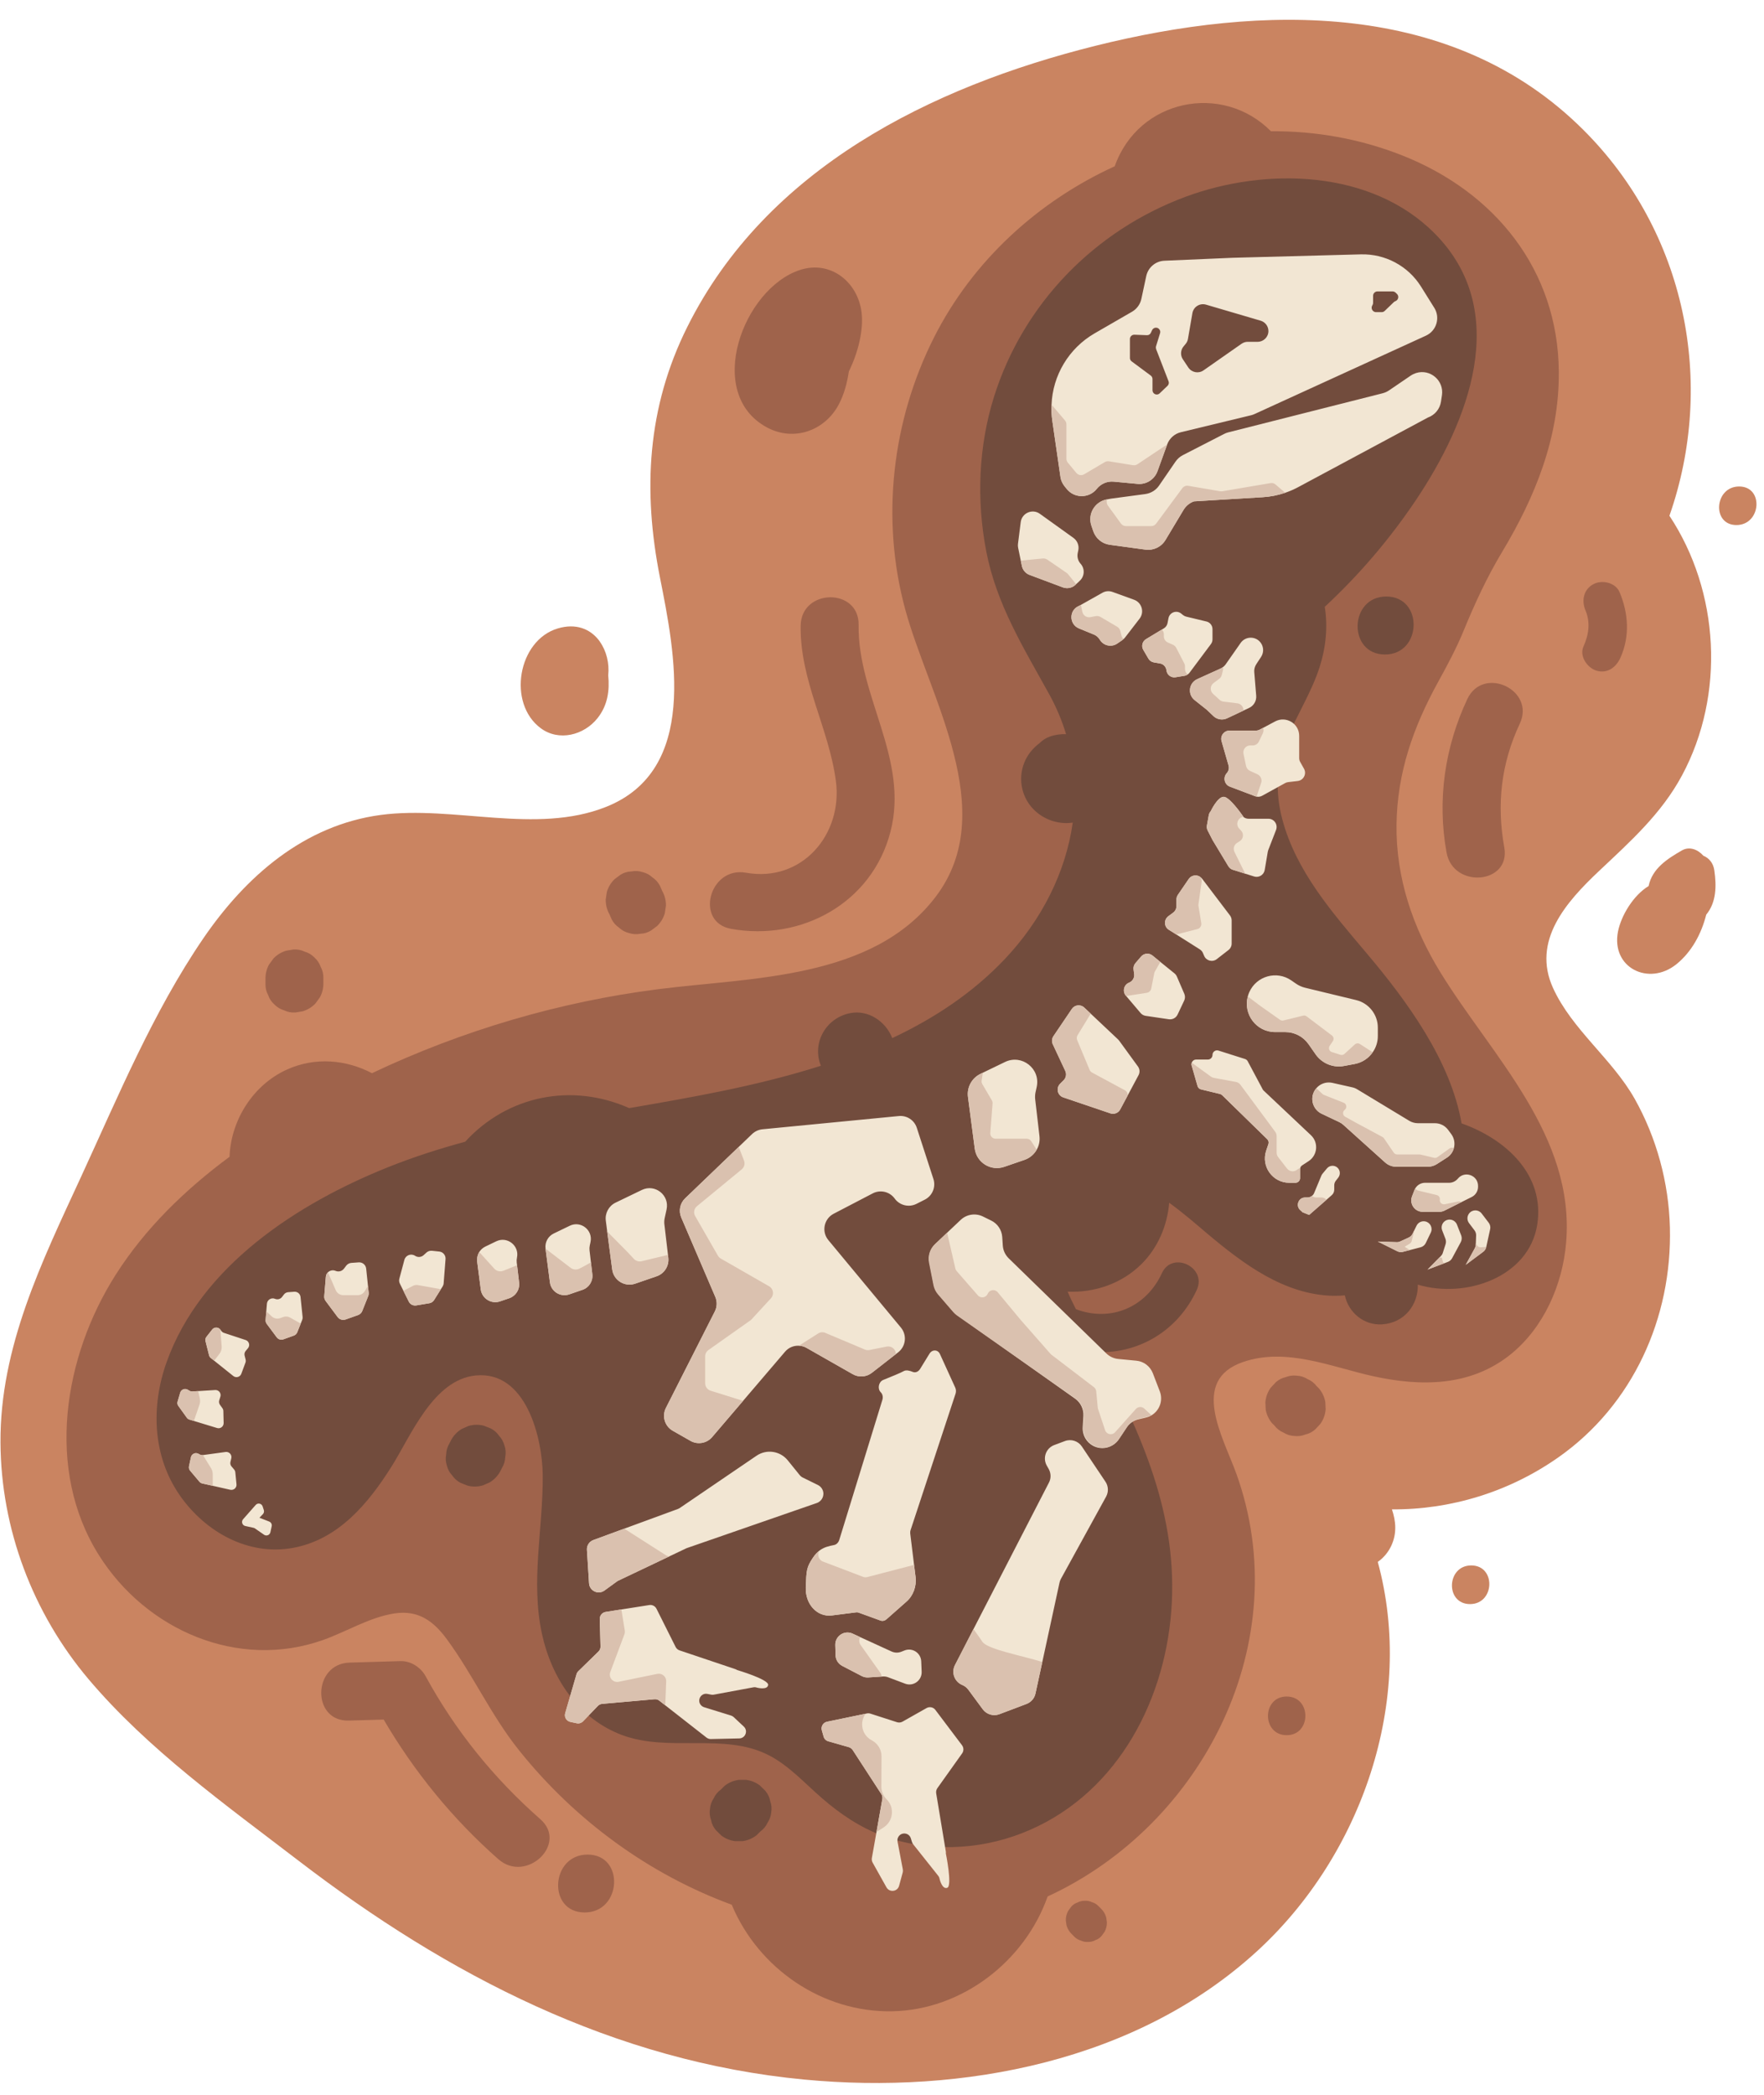 <?xml version="1.0" encoding="UTF-8"?><svg xmlns="http://www.w3.org/2000/svg" xmlns:xlink="http://www.w3.org/1999/xlink" height="433.5" preserveAspectRatio="xMidYMid meet" version="1.0" viewBox="-0.1 -4.1 365.2 433.5" width="365.2" zoomAndPan="magnify"><g id="change1_1"><path d="M338.32,223.29c4.55,8.09,7.06,17.35,7.3,26.63c0.48,18.68-7.65,36.74-23.09,47.58 c-10.19,7.16-22.28,10.85-34.46,10.77c0.83,2.43,1.05,4.98-0.13,7.52c-0.63,1.35-1.61,2.52-2.8,3.35 c7.82,28.67-3.35,60.73-24.96,80.53c-24.94,22.87-60.97,29.72-93.78,26.6c-39.3-3.73-73.78-21.59-104.69-45.29 c-15.03-11.52-31.25-23.08-43.54-37.64C6.68,329.7,0.1,312.33,0,294.46c-0.12-19.81,8.58-37.45,16.69-55.04 c7.67-16.63,14.88-34.04,25.24-49.23c8.78-12.87,20.9-23.52,36.82-25.64c15.12-2,32.09,4.1,46.59-1.65 c19.23-7.62,14.29-31.84,11.19-47.49c-3.58-18.03-2.65-35.2,5.66-51.85c16.35-32.77,50.38-49.66,84.45-58.17 c34.58-8.63,74-9.53,101,17.33c21.35,21.22,27.5,52.45,17.88,79.92c10.39,15.68,11.57,37.01,2.63,53.69 c-4.28,7.99-10.75,13.74-17.26,19.88c-6.71,6.34-13.91,14.39-9.47,24.15C325.35,208.99,333.65,215.02,338.32,223.29z M111.84,146.6 c3.78,2.81,8.98,1.44,11.77-2.08c2.11-2.66,2.52-5.74,2.21-8.85c0.26-2.48-0.36-5.04-1.73-6.97c-0.09-0.13-0.17-0.27-0.27-0.38 c-1.79-2.25-4.68-3.48-8.42-2.37C107.1,128.4,104.9,141.45,111.84,146.6z M352.54,172.99c-1.1-1.26-2.85-2-4.44-1.09 c-2.99,1.72-6.14,3.72-6.89,7.37l0,0c-3.18,1.93-5.67,6.11-6.33,9.37c-1.51,7.56,6.39,11.42,12.11,6.79 c3.13-2.54,5.14-6.25,6.15-10.24c2.11-2.56,2.14-5.93,1.68-9.14C354.6,174.46,353.68,173.46,352.54,172.99z M359.95,96.58 c-5.12,0-5.72,7.98-0.56,7.98C364.51,104.56,365.12,96.58,359.95,96.58z M304.49,319.87c-5.14,0-5.42,8-0.25,8 C309.38,327.87,309.66,319.87,304.49,319.87z" fill="#CA8461"/></g><g id="change2_1"><path d="M274.28,286.04c0.02,0.52,0.05,1.04,0.07,1.55c-0.1,1.1-0.46,2.1-1.1,2.99c-0.35,0.38-0.71,0.76-1.06,1.14 c-0.59,0.53-1.27,0.88-2.03,1.05c-0.73,0.3-1.49,0.4-2.29,0.31c-0.83-0.04-1.6-0.28-2.28-0.72c-0.74-0.31-1.35-0.79-1.85-1.44 l-0.52-0.52c-0.66-0.81-1.09-1.73-1.28-2.76c-0.02-0.52-0.05-1.04-0.07-1.55c0.1-1.1,0.46-2.1,1.1-2.99 c0.35-0.38,0.71-0.76,1.06-1.14c0.59-0.53,1.27-0.88,2.03-1.05c0.73-0.3,1.49-0.4,2.29-0.31c0.83,0.04,1.6,0.28,2.28,0.72 c0.74,0.31,1.35,0.79,1.85,1.44l0.52,0.52C273.66,284.09,274.09,285.01,274.28,286.04z M289.02,166.58 c0.13-10.79,3.48-20.22,8.63-29.58c1.93-3.5,3.79-6.98,5.25-10.54c2.3-5.59,4.83-11.1,7.95-16.28c6.87-11.42,11.9-23.76,11.77-37.41 c-0.19-21.03-13.24-37.13-32.43-44.71c-8.81-3.48-18.02-5.06-27.17-5c-10-10.1-27.39-6.72-32.34,7.25 c-15.82,7.22-29.36,19.51-37.39,35.38c-8.75,17.29-11.08,37.64-5.97,56.37c4.94,18.1,19.72,41.7,6.33,59.38 c-13.05,17.23-38.22,16.71-57.51,19.18c-20.46,2.61-40.58,8.54-59.23,17.38c-5.37-2.81-11.77-3.4-17.63-0.74 c-7.01,3.18-11.58,10.48-11.86,18.04c-9.2,6.81-17.45,14.8-23.56,24.4c-10.78,16.92-14.65,40.34-3.47,58.07 c9.77,15.51,28.81,23.79,46.43,17.52c4.85-1.73,9.63-4.71,14.77-5.49c4.92-0.73,8.05,1.57,10.85,5.38 c5.4,7.36,9.14,15.73,14.89,22.92c11.69,14.62,27.07,25.75,44.06,31.99c5.52,13.22,18.82,22.34,33.25,22.05 c14.4-0.28,27.41-10.32,32.15-23.76c32.27-14.87,51.54-52.88,39.07-87.49c-2.7-7.51-9.74-19.31,1.4-23.12 c8.92-3.06,18.17,0.99,26.83,2.92c9.97,2.21,20.3,2.18,28.59-4.53c6.84-5.53,10.72-14.42,11.45-23.05 c1.88-22.19-15.31-38.56-26-55.93C292.4,187.88,288.89,177.59,289.02,166.58z M303.68,140.57c-4.68,9.96-6.27,20.93-4.3,31.77 c1.37,7.54,13.33,6.54,11.95-1.08c-1.61-8.91-0.65-17.38,3.21-25.59C317.83,138.68,306.98,133.58,303.68,140.57z M121.55,379.71 c-7.69,0-8.36,11.98-0.61,11.98C128.63,391.7,129.29,379.71,121.55,379.71z M56.7,203.77c0.58,0.6,1.27,1.01,2.05,1.23 c0.72,0.35,1.49,0.49,2.3,0.44c0.5-0.08,1.01-0.16,1.51-0.25c1.01-0.3,1.88-0.83,2.62-1.59c0.32-0.43,0.63-0.87,0.95-1.3 c0.51-0.95,0.75-1.97,0.72-3.05v-1.04c0-0.79-0.18-1.53-0.56-2.22c-0.26-0.74-0.68-1.38-1.28-1.92c-0.58-0.6-1.27-1.01-2.05-1.23 c-0.72-0.35-1.49-0.49-2.3-0.44c-0.5,0.08-1.01,0.16-1.51,0.25c-1.01,0.3-1.88,0.83-2.62,1.59c-0.32,0.43-0.63,0.87-0.95,1.3 c-0.51,0.95-0.75,1.97-0.72,3.05v1.04c0,0.79,0.18,1.53,0.56,2.22C55.67,202.6,56.1,203.23,56.7,203.77z M126.54,186.17 c0.37,0.71,0.87,1.27,1.52,1.71c0.57,0.54,1.24,0.91,2.02,1.11c0.79,0.26,1.59,0.31,2.39,0.15c0.8-0.02,1.55-0.25,2.24-0.68 c0.41-0.31,0.82-0.61,1.23-0.92c0.76-0.74,1.28-1.61,1.59-2.62c0.08-0.53,0.16-1.06,0.24-1.59c0.01-1.08-0.24-2.1-0.77-3.04 l-0.47-1.07c-0.37-0.71-0.87-1.27-1.52-1.71c-0.57-0.54-1.24-0.91-2.02-1.11c-0.79-0.26-1.59-0.31-2.39-0.15 c-0.8,0.02-1.55,0.25-2.24,0.68c-0.41,0.31-0.82,0.61-1.23,0.92c-0.76,0.74-1.28,1.61-1.59,2.62c-0.08,0.53-0.16,1.06-0.24,1.59 c-0.01,1.08,0.24,2.1,0.77,3.04L126.54,186.17z M151.27,188.13c14.53,2.61,29.16-5.34,32.98-20.09c3.91-15.09-6.81-28.08-6.59-42.81 c0.12-7.73-11.88-7.57-12,0.15c-0.17,11.39,5.82,21.11,7.29,32.13c1.48,11.09-7.05,21.08-18.63,19 C146.75,175.16,143.66,186.76,151.27,188.13z M111.77,372.39c-9.65-8.48-17.61-18.32-23.76-29.6c-0.99-1.82-3.07-3.18-5.19-3.12 c-3.52,0.1-7.03,0.21-10.55,0.31c-7.69,0.23-7.9,12.23-0.15,12c2.4-0.07,4.8-0.14,7.21-0.21c6.35,10.83,14.31,20.6,23.75,28.9 C108.84,385.73,117.57,377.49,111.77,372.39z M158.71,84.37c5.59,2.99,12.03,0.65,14.89-4.86c1.06-2.05,1.68-4.34,2.04-6.75 c1.99-4.02,3.06-8.7,2.63-12.21c-0.78-6.3-6.41-10.83-12.72-8.79C153.75,55.56,145.62,77.37,158.71,84.37z M335.19,118.43 c-0.85-1.99-3.64-2.59-5.42-1.63c-2.05,1.1-2.48,3.42-1.63,5.42c1.06,2.5,0.67,5.09-0.42,7.49c-0.89,1.97,0.8,4.42,2.68,4.98 c2.3,0.69,4.09-0.7,4.98-2.68C337.36,127.61,337.04,122.79,335.19,118.43z M266.28,347c-5.15,0-5.17,8,0,8 C271.43,355,271.45,347,266.28,347z M227.83,390.89c-0.17-0.17-0.35-0.35-0.52-0.52c-0.38-0.4-0.83-0.67-1.35-0.81 c-0.47-0.23-0.97-0.32-1.5-0.29c-0.53-0.01-1.03,0.11-1.49,0.36c-0.51,0.17-0.95,0.46-1.31,0.88c-0.21,0.29-0.42,0.58-0.63,0.87 c-0.33,0.62-0.49,1.28-0.47,1.99c0.05,0.34,0.1,0.67,0.15,1.01c0.2,0.69,0.56,1.29,1.08,1.79l0.52,0.52 c0.38,0.4,0.84,0.67,1.35,0.81c0.47,0.23,0.97,0.32,1.5,0.29c0.53,0.01,1.03-0.11,1.49-0.36c0.51-0.17,0.95-0.46,1.31-0.88 c0.21-0.29,0.42-0.58,0.63-0.87c0.33-0.62,0.49-1.28,0.47-1.99c-0.05-0.34-0.1-0.67-0.15-1.01 C228.71,391.99,228.35,391.39,227.83,390.89z" fill="#9F634B"/></g><g id="change3_1"><path d="M318.15,249.36c-1.72,10.85-14.81,15.37-24.72,12.4c0.1,4.13-2.74,7.93-7.41,8.22 c-3.84,0.23-6.96-2.53-7.7-6c-0.78,0.06-1.57,0.1-2.37,0.09c-10.2-0.21-18.7-6.64-26.17-12.92c-2.07-1.75-4.79-4.14-7.82-6.33 c-0.4,4.74-2.35,9.35-5.8,12.74c-4.1,4.03-9.69,5.89-15.23,5.65c0.56,1.31,1.15,2.53,1.72,3.63c7.23,2.73,14.55-0.4,17.8-7.46 c2.16-4.69,9.37-1.21,7.22,3.46c-3.88,8.43-11.84,13.08-20.33,12.9c8.78,16.83,16.58,33.7,15.05,53.58 c-1.51,19.61-12,38.64-30.98,45.99c-9.1,3.53-19.54,3.9-28.73,0.52c-4.71-1.73-8.78-4.48-12.56-7.75c-3.6-3.11-6.92-6.85-11.22-9.01 c-9.2-4.62-20.58-0.47-30.26-4.11c-9.01-3.4-14.55-11.76-16.54-20.93c-2.38-11.02,0.26-21.76,0.16-32.84 c-0.07-7.74-3.45-21.67-13.9-20.63c-8.71,0.87-13.32,12.32-17.31,18.7c-4.85,7.74-11.08,15.28-20.55,16.99 c-9.23,1.66-18.03-3.3-23.27-10.73c-5.76-8.16-6.12-18.52-2.84-27.71c7.11-19.95,27.15-32.88,45.93-40.39 c5.21-2.08,10.52-3.78,15.89-5.24c8.77-9.59,22.1-12.22,33.95-6.95c6.51-1.12,13.02-2.25,19.47-3.59 c6.71-1.39,13.54-3.05,20.22-5.18c-1.91-4.64,1-9.94,6.13-10.9c3.78-0.71,7.34,1.81,8.64,5.18c8.64-4.06,16.62-9.32,23.26-16.31 c7.62-8.03,12.66-17.95,14.11-28.29c-2.71,0.41-5.54-0.45-7.62-2.27c-2.89-2.53-3.83-6.6-2.41-10.15c0.62-1.56,1.75-2.98,3.14-4.01 c0.6-0.6,1.31-1.08,2.12-1.36c1.13-0.4,2.28-0.55,3.39-0.51c-0.85-2.8-2-5.56-3.49-8.26c-5.32-9.64-10.91-18.59-13.03-29.56 c-2.05-10.56-1.63-21.68,1.59-31.97c6.03-19.25,20.81-34.44,39.7-41.44c16.54-6.12,38.35-5.66,51.51,7.57 c16.1,16.18,7,39.06-3.91,55.3c-5.41,8.05-11.74,15.44-18.82,22.01c0.67,4.08,0.23,8.43-1.04,12.4c-1.69,5.3-4.74,9.96-6.83,15.08 c-2.19,5.37-2.4,10.92-0.91,16.51c2.86,10.76,10.42,19.37,17.44,27.68c8.35,9.88,17.41,22.23,19.67,35.23 C311.77,231.67,319.77,239.12,318.15,249.36z M103.24,293.06c-0.44-0.65-1.01-1.16-1.72-1.53c-0.5-0.2-1-0.39-1.5-0.59 c-1.05-0.26-2.1-0.23-3.14,0.07c-0.47,0.21-0.94,0.41-1.4,0.62c-0.9,0.55-1.61,1.28-2.13,2.2c-0.13,0.26-0.26,0.52-0.4,0.78 c-0.43,0.71-0.66,1.48-0.68,2.3c-0.16,0.78-0.1,1.56,0.16,2.34c0.2,0.77,0.56,1.44,1.1,2c0.44,0.65,1.01,1.16,1.72,1.53 c0.5,0.2,1,0.39,1.5,0.59c1.05,0.26,2.1,0.23,3.14-0.07c0.47-0.21,0.94-0.41,1.4-0.62c0.9-0.55,1.61-1.28,2.13-2.2 c0.13-0.26,0.26-0.52,0.4-0.78c0.43-0.71,0.66-1.48,0.68-2.3c0.16-0.78,0.1-1.56-0.16-2.34 C104.13,294.29,103.77,293.62,103.24,293.06z M158.35,366.52c-0.38-0.38-0.77-0.75-1.15-1.13c-0.85-0.63-1.8-1.01-2.84-1.14 c-0.51,0-1.02,0-1.53,0c-1.07,0.15-2.04,0.55-2.89,1.21c-0.26,0.26-0.52,0.52-0.78,0.78c-0.67,0.48-1.17,1.09-1.51,1.83 c-0.44,0.65-0.69,1.37-0.76,2.16c-0.13,0.79-0.06,1.55,0.21,2.29c0.14,0.8,0.48,1.51,1.01,2.14c0.38,0.38,0.77,0.75,1.15,1.13 c0.85,0.63,1.8,1.01,2.84,1.14c0.51,0,1.02,0,1.53,0c1.07-0.15,2.04-0.55,2.89-1.21c0.26-0.26,0.52-0.52,0.78-0.78 c0.67-0.48,1.17-1.09,1.51-1.83c0.44-0.65,0.69-1.37,0.76-2.16c0.13-0.79,0.06-1.55-0.21-2.29 C159.22,367.87,158.88,367.16,158.35,366.52z M286.63,131.35c7.71,0,8.01-12,0.27-12C279.18,119.35,278.89,131.35,286.63,131.35z" fill="#724C3D"/></g><g id="change4_1"><path d="M200.3,222.92c-0.26-1.99,0.79-3.91,2.59-4.78l0.49-0.24l4.59-2.22c3.48-1.68,7.38,1.38,6.56,5.16 l-0.24,1.09c-0.11,0.5-0.13,1.02-0.07,1.52l0.88,7.57c0.12,1.01-0.1,2-0.58,2.83c-0.54,0.95-1.42,1.71-2.52,2.09l-4.19,1.44 c-2.78,0.96-5.73-0.87-6.11-3.78L200.3,222.92z M48.38,300.03l-0.55-0.65c-0.22-0.26-0.3-0.6-0.22-0.93l0.18-0.76 c0.17-0.73-0.45-1.4-1.18-1.3l-4.69,0.64c-0.21,0.03-0.43-0.01-0.63-0.1l-0.33-0.18c-0.62-0.32-1.38,0.04-1.53,0.72l-0.4,1.87 c-0.07,0.32,0.01,0.66,0.22,0.91l1.93,2.29c0.15,0.18,0.35,0.3,0.58,0.36l2.18,0.49l3.63,0.82c0.71,0.16,1.37-0.42,1.29-1.14 l-0.24-2.46C48.6,300.39,48.51,300.19,48.38,300.03z M294.93,240.68c-0.85,0-1.63,0.46-2.04,1.18c-0.06,0.11-0.12,0.22-0.16,0.34 l-0.5,1.29c-0.59,1.54,0.55,3.2,2.21,3.2h3.46c0.36,0,0.73-0.09,1.05-0.25l3.51-1.76l2.13-1.06c0.8-0.4,1.31-1.22,1.31-2.11v-0.18 c0-2.21-2.77-3.21-4.18-1.51c-0.45,0.54-1.11,0.86-1.81,0.86H294.93z M217.76,82.98c-0.16-1.12-0.22-2.24-0.16-3.34 c0.24-6.05,3.56-11.66,8.93-14.76l7.74-4.47c0.98-0.57,1.68-1.53,1.92-2.63l1.02-4.76c0.39-1.78,1.93-3.08,3.74-3.16l14.12-0.61 l26.58-0.71c5.03-0.13,9.77,2.4,12.44,6.67l2.75,4.4c1.28,2.04,0.46,4.76-1.74,5.76l-35.48,16.22c-0.23,0.11-0.48,0.19-0.72,0.25 l-14.53,3.51c-1.3,0.31-2.37,1.27-2.83,2.52l-0.02,0.07l-1.99,5.48c-0.62,1.71-2.33,2.8-4.14,2.62l-4.91-0.46 c-1.35-0.13-2.66,0.43-3.51,1.48c-0.8,1.01-1.96,1.51-3.13,1.51c-1.16,0-2.32-0.5-3.12-1.51l-0.44-0.54 c-0.44-0.56-0.74-1.22-0.84-1.93L217.76,82.98z M283.87,59.58c0,0.47,0.38,0.92,0.92,0.92h1.16c0.23,0,0.46-0.09,0.63-0.26 l1.86-1.79c0.07-0.07,0.14-0.12,0.23-0.17l0.2-0.09c0.58-0.28,0.69-1.06,0.21-1.49l-0.27-0.26c-0.18-0.15-0.39-0.23-0.62-0.23h-3.11 c-0.5,0-0.91,0.4-0.91,0.91v1.47c0,0.17-0.05,0.34-0.15,0.49C283.92,59.24,283.87,59.41,283.87,59.58z M244.79,70.26l1.13,1.7 c0.7,1.04,2.11,1.31,3.14,0.59l7.87-5.5c0.38-0.26,0.82-0.41,1.27-0.41h2.06c1.23,0,2.24-0.99,2.24-2.22c0-1-0.66-1.87-1.61-2.15 l-11.3-3.32c-1.28-0.38-2.6,0.44-2.83,1.76l-0.92,5.33c-0.07,0.4-0.24,0.77-0.51,1.07l-0.38,0.46 C244.3,68.33,244.23,69.43,244.79,70.26z M233.83,70c0,0.28,0.14,0.54,0.37,0.7l3.95,2.93c0.22,0.17,0.35,0.43,0.35,0.71v2.32 c0,0.78,0.93,1.18,1.49,0.64l1.63-1.56c0.25-0.24,0.34-0.62,0.2-0.95l-2.57-6.64c-0.06-0.18-0.07-0.39-0.02-0.58l0.84-2.72 c0.02-0.08,0.04-0.17,0.04-0.25c0-0.32-0.18-0.61-0.46-0.78c-0.45-0.24-1.01-0.06-1.23,0.4l-0.25,0.54 c-0.14,0.33-0.47,0.53-0.83,0.51l-2.58-0.1c-0.51-0.02-0.93,0.38-0.93,0.88V70z M211.23,111.92l0.23,1.12 c0.18,0.84,0.78,1.54,1.59,1.84l6.89,2.58c0.9,0.33,1.91,0.13,2.61-0.52l0.14-0.14l0.77-0.72c1-0.94,1.07-2.5,0.15-3.52 c-0.53-0.59-0.75-1.41-0.59-2.19l0.12-0.59c0.2-0.97-0.19-1.97-0.99-2.55l-6.97-5c-1.55-1.11-3.72-0.16-3.96,1.73l-0.57,4.51 c-0.03,0.27-0.02,0.55,0.04,0.82L211.23,111.92z M40.04,289.97l4.79,1.46c0.69,0.22,1.39-0.31,1.37-1.04l-0.06-2.47 c0-0.21-0.07-0.42-0.2-0.6l-0.5-0.69c-0.19-0.27-0.25-0.62-0.15-0.94l0.23-0.74c0.23-0.72-0.33-1.43-1.07-1.38l-3.52,0.22l-1.2,0.07 c-0.22,0.01-0.44-0.04-0.62-0.15l-0.33-0.2c-0.59-0.36-1.37-0.06-1.57,0.6l-0.54,1.84c-0.1,0.32-0.04,0.66,0.16,0.92l1.75,2.43 c0.13,0.19,0.33,0.33,0.55,0.39L40.04,289.97z M249.67,124.52l-4.2-1.01c-0.23-0.06-0.45-0.17-0.63-0.31l-0.41-0.33 c-0.96-0.76-2.38-0.24-2.62,0.96l-0.2,1.03c-0.09,0.45-0.36,0.84-0.76,1.08l-0.41,0.25l-3.28,1.98c-0.76,0.46-1.02,1.45-0.57,2.22 l1.06,1.81c0.25,0.42,0.66,0.71,1.14,0.79l1.25,0.21c0.72,0.12,1.27,0.7,1.35,1.43c0.1,0.93,0.96,1.58,1.88,1.43l1.84-0.3 c0.25-0.04,0.48-0.13,0.68-0.28c0.14-0.09,0.27-0.21,0.37-0.35l4.43-5.93c0.21-0.28,0.33-0.62,0.33-0.98v-2.12 C250.92,125.35,250.4,124.69,249.67,124.52z M121.41,316.64l0.44,6.92c0.09,1.59,1.91,2.44,3.2,1.5l2.54-1.85 c0.1-0.08,0.21-0.14,0.33-0.2l10.56-5.02l3.52-1.67c0.07-0.03,0.14-0.06,0.21-0.08l26.8-9.29c1.11-0.39,1.66-1.64,1.19-2.71 c-0.19-0.44-0.53-0.8-0.96-1.01l-3.11-1.53c-0.27-0.13-0.5-0.31-0.68-0.54l-2.46-3.04c-1.58-1.95-4.39-2.37-6.47-0.95l-15.85,10.79 c-0.14,0.09-0.28,0.17-0.44,0.23l-11.09,4.07l-6.41,2.36C121.89,314.93,121.36,315.75,121.41,316.64z M125.58,250.52 c0,0.01,0,0.01,0,0.01l1.06,8.07c0.29,2.28,2.6,3.7,4.76,2.96l4.44-1.53c1.61-0.55,2.61-2.15,2.42-3.84l-0.07-0.59l-0.75-6.38 c-0.04-0.4-0.02-0.8,0.06-1.19l0.4-1.84c0.64-2.95-2.39-5.34-5.11-4.03l-5.45,2.63c-1.41,0.68-2.22,2.19-2.02,3.73L125.58,250.52z M298.23,78.99l0.2-1.31c0.44-3.03-2.44-5.49-5.36-4.58c-0.39,0.13-0.76,0.3-1.1,0.53l-4.51,3.07c-0.4,0.27-0.85,0.47-1.32,0.59 l-31.96,8.09c-0.31,0.08-0.6,0.19-0.88,0.34l-8.51,4.37c-0.62,0.32-1.14,0.78-1.53,1.35l-3.39,4.94c-0.66,0.97-1.71,1.61-2.88,1.77 l-7.04,0.94c-0.07,0.01-0.15,0.03-0.22,0.04l-0.7,0.13h-0.01c-2.5,0.48-4,3.06-3.16,5.46l0.4,1.16c0.52,1.48,1.82,2.54,3.37,2.76 l7.42,1.01c1.65,0.22,3.27-0.56,4.13-1.98l3.74-6.23c0.49-0.83,1.26-1.46,2.16-1.78l14.18-0.86c1.61-0.09,3.2-0.4,4.72-0.92 c0.93-0.32,1.84-0.71,2.71-1.18l26.83-14.39C296.97,81.79,298.01,80.52,298.23,78.99z M257.66,176.7l1.88,0.59 c0.99,0.31,2.02-0.33,2.19-1.34l0.64-3.78c0.02-0.12,0.05-0.23,0.09-0.33l1.62-4.18c0.43-1.12-0.39-2.32-1.59-2.32h-4.11 c-0.36,0-0.72-0.12-1.01-0.33c0,0-0.02-0.03-0.05-0.08c-0.4-0.58-2.89-4.13-4.08-4.13c-1.29,0-2.68,2.97-2.68,2.97 c-0.21,0.23-0.35,0.52-0.41,0.83l-0.38,2.11c-0.07,0.37-0.01,0.75,0.16,1.08l0.96,1.87c0.02,0.03,0.04,0.07,0.05,0.1l3.26,5.4 c0.21,0.36,0.55,0.63,0.95,0.75L257.66,176.7z M263.89,209.49h2.1c1.92,0,3.71,0.93,4.81,2.5l1.48,2.12 c1.33,1.89,3.64,2.83,5.9,2.39l2.2-0.41c1.55-0.3,2.87-1.19,3.71-2.42c0.67-0.95,1.06-2.1,1.06-3.34v-1.76c0-2.7-1.85-5.06-4.49-5.7 l-10.55-2.55c-0.7-0.17-1.37-0.47-1.96-0.89l-0.91-0.63c-3.03-2.1-7.22-0.92-8.71,2.45c-0.13,0.29-0.23,0.58-0.3,0.87 C257.25,205.75,259.96,209.49,263.89,209.49z M263.89,145.2l-2.49,1.33l-0.7,0.37c-0.25,0.13-0.52,0.2-0.81,0.2h-5.44 c-1.15,0-1.97,1.09-1.65,2.19l1.44,5.01c0.17,0.58,0.02,1.19-0.38,1.63c-0.81,0.9-0.47,2.34,0.66,2.77l5.25,1.99 c0.09,0.03,0.18,0.06,0.28,0.07c0.39,0.09,0.8,0.02,1.16-0.18l4.75-2.62c0.19-0.1,0.41-0.17,0.63-0.2l1.97-0.23 c1.22-0.14,1.9-1.48,1.3-2.55l-0.77-1.37c-0.15-0.25-0.22-0.54-0.22-0.84v-4.58C268.87,145.63,266.14,144,263.89,145.2z M241.88,188.32l1.54,0.97l4.87,3.08c0.3,0.19,0.53,0.46,0.66,0.78l0.24,0.56c0.43,1.03,1.72,1.37,2.61,0.69l2.42-1.88 c0.42-0.32,0.67-0.82,0.67-1.35v-4.79c0-0.37-0.13-0.74-0.35-1.03l-5.78-7.61c-0.14-0.18-0.3-0.32-0.48-0.43 c-0.74-0.44-1.76-0.27-2.28,0.5l-2.24,3.27c-0.19,0.28-0.3,0.62-0.3,0.96v1.36c0,0.54-0.25,1.05-0.68,1.37l-1.01,0.75 C240.82,186.24,240.87,187.69,241.88,188.32z M219.36,220.2c-0.88,0.9-0.53,2.41,0.67,2.81l9.74,3.3c0.79,0.27,1.66-0.07,2.05-0.81 l1.54-2.88l2.25-4.21c0.31-0.58,0.26-1.28-0.13-1.81l-3.88-5.33c-0.06-0.08-0.13-0.16-0.21-0.24l-5.68-5.35l-1.34-1.26 c-0.76-0.72-1.99-0.58-2.57,0.29l-3.81,5.63c-0.34,0.5-0.39,1.14-0.13,1.68l2.58,5.51c0.3,0.65,0.17,1.41-0.33,1.92L219.36,220.2z M256.74,128.97l-3.1,4.43c-0.16,0.21-0.34,0.41-0.56,0.57c-0.15,0.11-0.31,0.21-0.49,0.29l-4.83,2.19 c-1.75,0.79-2.04,3.15-0.54,4.34l2.47,1.96c0.06,0.05,0.12,0.1,0.18,0.16l1.22,1.17c0.77,0.74,1.91,0.93,2.87,0.47l3.45-1.63 l1.09-0.51c0.97-0.45,1.56-1.46,1.47-2.53l-0.4-4.89c-0.05-0.57,0.1-1.14,0.41-1.62l1-1.52c0.68-1.03,0.53-2.39-0.35-3.25 C259.5,127.5,257.64,127.67,256.74,128.97z M235.83,123.93c1.04-1.35,0.46-3.33-1.14-3.91l-4.47-1.62c-0.69-0.25-1.46-0.19-2.1,0.18 l-4.44,2.5l-0.12,0.07c-0.06,0.03-0.12,0.06-0.18,0.09l-0.2,0.1c-2,0.92-1.94,3.77,0.09,4.61l3.09,1.27 c0.45,0.18,0.83,0.49,1.11,0.89l0.23,0.34c0.79,1.13,2.35,1.42,3.5,0.64l1.05-0.72c0.09-0.07,0.18-0.14,0.26-0.22 c0.12-0.09,0.22-0.2,0.31-0.32L235.83,123.93z M147.98,264.28c0.42,0.97,0.39,2.08-0.09,3.03l-10.13,19.97 c-0.86,1.7-0.24,3.78,1.42,4.72l3.67,2.09c1.49,0.85,3.37,0.52,4.48-0.78l6.41-7.5l8.68-10.16c0.73-0.87,1.8-1.3,2.88-1.25 c0.55,0.02,1.1,0.17,1.6,0.46l9.54,5.43c1.25,0.72,2.82,0.61,3.96-0.28l4.98-3.88l0.49-0.38c1.58-1.24,1.83-3.55,0.55-5.1 l-15.03-18.11c-1.45-1.75-0.91-4.4,1.1-5.45l8.1-4.22c1.57-0.81,3.5-0.36,4.54,1.08c1.03,1.42,2.94,1.88,4.51,1.09l1.72-0.87 c1.57-0.79,2.33-2.62,1.78-4.29l-3.43-10.56c-0.51-1.6-2.07-2.62-3.74-2.45l-28.23,2.74c-0.8,0.08-1.55,0.43-2.13,0.98l-2.77,2.66 l-11.09,10.64c-1.08,1.03-1.4,2.61-0.81,3.98L147.98,264.28z M243.55,198c-0.11-0.25-0.28-0.48-0.49-0.65l-2.94-2.38l-1.62-1.32 c-0.71-0.58-1.76-0.49-2.36,0.21l-1.16,1.35c-0.32,0.37-0.47,0.86-0.4,1.34l0.12,0.91c0.01,0.08,0.02,0.16,0.02,0.24 c0,0.68-0.42,1.3-1.07,1.56c-1.08,0.44-1.42,1.8-0.67,2.69l0.07,0.08l2.98,3.51c0.27,0.32,0.64,0.53,1.05,0.59l4.82,0.71 c0.74,0.1,1.46-0.28,1.79-0.96l1.37-2.9c0.21-0.44,0.22-0.95,0.03-1.4L243.55,198z M269.05,239.72v-1.84c0-0.09,0.01-0.17,0.04-0.26 c0.06-0.22,0.19-0.42,0.39-0.54l1.36-0.89c1.84-1.22,2.07-3.84,0.47-5.35l-9.79-9.23c-0.08-0.07-0.14-0.15-0.19-0.24l-3.12-5.85 c-0.12-0.22-0.32-0.38-0.56-0.46l-5.49-1.74c-0.62-0.2-1.24,0.26-1.24,0.91c0,0.52-0.43,0.95-0.96,0.95h-2.44 c-0.42,0-0.77,0.28-0.9,0.64c-0.06,0.18-0.08,0.38-0.02,0.58l1.23,4.28c0.1,0.33,0.36,0.59,0.7,0.67l3.94,0.95 c0.17,0.04,0.32,0.13,0.45,0.25l9.34,9.12c0.26,0.26,0.35,0.64,0.24,0.99l-0.47,1.39c-1.08,3.26,1.34,6.63,4.78,6.63h1.28 C268.62,240.68,269.05,240.25,269.05,239.72z M274.62,237.7l-0.91,1.09c-0.1,0.12-0.18,0.25-0.24,0.39l-1.5,3.61 c-0.1,0.25-0.27,0.46-0.47,0.61c-0.26,0.2-0.58,0.32-0.92,0.32h-0.47c-1.4,0-2.05,1.74-0.99,2.65l0.27,0.24 c0.06,0.05,0.12,0.11,0.17,0.17l1.38,0.55l3.59-3.14l1.04-0.91c0.36-0.29,0.56-0.72,0.56-1.18v-0.91c0-0.33,0.12-0.66,0.32-0.92 l0.52-0.67c0.49-0.64,0.4-1.55-0.21-2.08C276.12,236.98,275.16,237.06,274.62,237.7z M238.57,280.09c-0.56-1.44-1.88-2.45-3.42-2.59 l-3.74-0.36c-0.93-0.09-1.79-0.49-2.46-1.14l-20.21-19.68c-0.72-0.7-1.16-1.63-1.23-2.63l-0.12-1.82c-0.11-1.45-0.97-2.73-2.28-3.37 l-1.73-0.85c-1.53-0.74-3.36-0.46-4.59,0.71l-2.71,2.56l-2.58,2.44c-1.01,0.96-1.46,2.37-1.2,3.74l0.91,4.68 c0.14,0.69,0.45,1.34,0.91,1.88l3.17,3.71c0.22,0.25,0.47,0.48,0.74,0.67l24.45,17.32c1.14,0.81,1.79,2.16,1.71,3.56l-0.14,2.35 c-0.1,1.61,0.76,3.12,2.18,3.86c1.84,0.96,4.11,0.37,5.27-1.35l1.64-2.45c0.57-0.86,1.45-1.47,2.46-1.7l1.53-0.36 c0.38-0.09,0.73-0.22,1.05-0.4c1.73-0.95,2.58-3.08,1.83-5.03L238.57,280.09z M223.88,295.26c-0.77-1.15-2.22-1.61-3.51-1.13 l-2.22,0.83c-1.71,0.65-2.44,2.67-1.53,4.26l0.38,0.67c0.5,0.88,0.53,1.95,0.06,2.84l-15.62,30.31l-3.84,7.46 c-0.79,1.54-0.1,3.44,1.51,4.11c0.5,0.2,0.93,0.54,1.26,0.98l2.99,4.05c0.79,1.07,2.2,1.49,3.44,1.02l5.61-2.12 c0.95-0.36,1.65-1.17,1.86-2.15l1.42-6.54l3.56-16.42c0.06-0.28,0.16-0.55,0.3-0.8l9.35-17.01c0.53-0.97,0.48-2.16-0.14-3.08 L223.88,295.26z M195.11,351.84l-1.56-2.07c-0.42-0.57-1.21-0.73-1.83-0.38l-4.97,2.81c-0.34,0.19-0.75,0.24-1.13,0.12l-5.52-1.78 c-0.23-0.07-0.48-0.09-0.72-0.04l-0.27,0.06l-7.99,1.66c-0.8,0.17-1.3,0.98-1.08,1.77l0.37,1.3c0.13,0.48,0.5,0.85,0.98,0.98 l4.24,1.21c0.33,0.1,0.61,0.31,0.8,0.59l5.93,9.12c0.2,0.3,0.27,0.67,0.21,1.02l-1.2,6.78l-0.97,5.44c-0.05,0.32,0,0.65,0.16,0.94 l2.87,5.13c0.63,1.1,2.28,0.9,2.61-0.33l0.75-2.76c0.05-0.21,0.06-0.43,0.02-0.64l-1.09-5.74c-0.05-0.25-0.03-0.51,0.06-0.75 c0.47-1.28,2.29-1.23,2.69,0.07l0.23,0.74c0.05,0.17,0.13,0.33,0.24,0.47l5.19,6.53c0.16,0.2,0.26,0.44,0.3,0.69 c0,0,0.52,2.22,1.59,1.8c1.07-0.42-0.3-7.11-0.3-7.11c0.02-0.15,0.02-0.29-0.01-0.43l-1.99-12.01c-0.06-0.37,0.03-0.75,0.24-1.06 l5.13-7.2c0.36-0.51,0.35-1.18-0.02-1.68L195.11,351.84z M288.96,237.36h6.56c0.65,0,1.29-0.19,1.84-0.54l2.09-1.34 c0.74-0.47,1.23-1.18,1.44-1.96c0.27-0.98,0.1-2.07-0.56-2.95l-0.64-0.86c-0.64-0.86-1.65-1.36-2.73-1.36h-3.52 c-0.62,0-1.23-0.17-1.77-0.49l-10.78-6.52c-0.31-0.19-0.65-0.33-1.01-0.41l-4.14-0.93c-0.25-0.06-0.5-0.08-0.75-0.08 c-1,0-1.95,0.45-2.58,1.2c-0.27,0.31-0.48,0.67-0.63,1.08c-0.58,1.64,0.18,3.46,1.75,4.2l3.65,1.73c0.3,0.15,0.58,0.33,0.82,0.55 l8.68,7.81C287.31,237.05,288.12,237.36,288.96,237.36z M301.53,249.33c-0.39-0.99-1.6-1.35-2.47-0.74 c-0.62,0.43-0.86,1.23-0.59,1.93l0.68,1.76c0.13,0.35,0.14,0.74,0.03,1.1l-0.59,1.84c-0.08,0.24-0.22,0.46-0.4,0.64l-0.31,0.31 l-2.43,2.47l3.56-1.34l0.65-0.25c0.37-0.14,0.68-0.41,0.87-0.76l1.8-3.34c0.22-0.43,0.25-0.93,0.08-1.38L301.53,249.33z M308.11,248.95l-1.46-1.91c-0.64-0.85-1.91-0.87-2.58-0.04c-0.47,0.58-0.49,1.42-0.04,2.02l1.14,1.51c0.22,0.3,0.34,0.67,0.33,1.04 l-0.06,1.64l-0.01,0.29c-0.01,0.26-0.08,0.51-0.2,0.73l-1.88,3.43l3.61-2.69c0.32-0.24,0.54-0.58,0.63-0.96l0.01-0.05l0.8-3.66 C308.51,249.83,308.4,249.33,308.11,248.95z M294.99,248.68c-0.74-0.16-1.49,0.2-1.82,0.87l-0.48,0.98l-0.36,0.72 c-0.16,0.33-0.44,0.6-0.78,0.76l-1.76,0.81c-0.23,0.11-0.48,0.16-0.74,0.15l-3.9-0.13l4.03,2.01c0.35,0.18,0.76,0.22,1.14,0.13 l1.44-0.37l2.24-0.58c0.47-0.12,0.86-0.44,1.07-0.87l1.04-2.16C296.58,250.04,296.02,248.9,294.99,248.68z M106.95,257.75 l-0.07-0.58c-0.04-0.34-0.02-0.67,0.05-1c0.53-2.47-2.01-4.48-4.29-3.38l-2.26,1.09c-0.54,0.26-0.98,0.67-1.28,1.15 c-0.34,0.58-0.5,1.28-0.41,1.98l0.74,5.73c0.25,1.91,2.19,3.11,4,2.48l1.91-0.65c1.35-0.47,2.19-1.81,2.03-3.22L106.95,257.75z M187.15,337.47l-0.65,0.26c-0.65,0.26-1.37,0.24-2-0.04l-6.51-2.98l-1.58-0.73c-1.71-0.78-3.64,0.51-3.58,2.38l0.06,2.13 c0.03,0.92,0.55,1.74,1.37,2.17l4.06,2.11c0.41,0.21,0.87,0.31,1.33,0.28l2.76-0.18l0.28-0.02c0.36-0.02,0.72,0.03,1.06,0.16 l3.54,1.33c1.69,0.64,3.49-0.66,3.42-2.47l-0.09-2.15C190.55,337.97,188.78,336.82,187.15,337.47z M60.82,263.23l-1.26,0.09 c-0.35,0.03-0.67,0.2-0.88,0.48l-0.39,0.51c-0.34,0.45-0.93,0.6-1.44,0.39c-0.76-0.33-1.62,0.19-1.69,1.01l-0.13,1.57l-0.14,1.77 c-0.03,0.3,0.06,0.59,0.23,0.83l2.07,2.78c0.32,0.43,0.88,0.6,1.38,0.42l2.15-0.77c0.33-0.12,0.59-0.37,0.72-0.69l0.72-1.8 l0.31-0.78c0.07-0.18,0.1-0.38,0.08-0.57l-0.43-4.16C62.05,263.66,61.48,263.18,60.82,263.23z M75.71,258.45 c-0.08-0.79-0.77-1.36-1.56-1.3l-1.52,0.11c-0.41,0.03-0.79,0.24-1.05,0.57l-0.47,0.62c-0.4,0.53-1.11,0.72-1.73,0.46 c-0.57-0.24-1.19-0.09-1.59,0.3c-0.24,0.23-0.4,0.55-0.43,0.92l-0.33,4.01c-0.03,0.35,0.07,0.7,0.28,0.99l2.49,3.34 c0.38,0.51,1.05,0.71,1.65,0.5l2.59-0.92c0.39-0.14,0.7-0.45,0.86-0.84l1.23-3.09c0.09-0.21,0.12-0.45,0.1-0.68L76.08,262 L75.71,258.45z M55.63,310.79L53.61,310l0.71-0.74c0.22-0.23,0.29-0.55,0.2-0.85l-0.25-0.76c-0.2-0.62-1.01-0.79-1.44-0.29 l-2.61,2.96c-0.42,0.49-0.17,1.25,0.46,1.39l1.69,0.37c0.11,0.02,0.22,0.06,0.31,0.13l1.89,1.31c0.5,0.34,1.18,0.07,1.31-0.52 l0.27-1.24C56.24,311.35,56.02,310.94,55.63,310.79z M90.84,254.91l-1.52-0.16c-0.41-0.04-0.82,0.09-1.13,0.37l-0.58,0.53 c-0.49,0.45-1.22,0.51-1.78,0.14c-0.83-0.55-1.95-0.12-2.21,0.84l-1.04,3.89c-0.09,0.34-0.06,0.7,0.1,1.02l0.74,1.5l1.11,2.23 c0.28,0.57,0.91,0.89,1.54,0.79l2.7-0.45c0.42-0.06,0.78-0.31,1-0.66l1.41-2.25l0.36-0.57c0.12-0.2,0.2-0.43,0.21-0.66l0.39-5 C92.2,255.68,91.62,254.99,90.84,254.91z M152.51,341.52c-0.12-0.08-0.25-0.15-0.38-0.19l-11.54-3.88 c-0.36-0.12-0.65-0.37-0.82-0.71l-3.96-7.91c-0.28-0.55-0.88-0.86-1.49-0.76l-5.78,0.91l-3.27,0.52c-0.7,0.12-1.21,0.73-1.2,1.44 l0.15,5.71c0.01,0.39-0.14,0.78-0.43,1.05l-4.15,4.05c-0.18,0.17-0.31,0.38-0.38,0.62l-2.35,8.09c-0.23,0.79,0.25,1.61,1.06,1.79 l1.32,0.28c0.48,0.11,0.98-0.05,1.32-0.4l3.06-3.18c0.24-0.25,0.55-0.4,0.9-0.43l10.83-0.96c0.36-0.03,0.72,0.07,1,0.3l1.23,0.96 l8.54,6.68c0.26,0.2,0.58,0.31,0.91,0.3l5.87-0.13c1.27-0.03,1.87-1.58,0.94-2.45l-2.09-1.96c-0.16-0.15-0.35-0.25-0.55-0.32 l-5.59-1.73c-0.24-0.08-0.46-0.22-0.63-0.41c-0.91-1.01-0.01-2.6,1.32-2.34l0.77,0.15c0.17,0.04,0.35,0.04,0.53,0.01l8.2-1.52 c0.25-0.05,0.51-0.03,0.75,0.06c0,0,2.2,0.58,2.33-0.56C159.06,343.45,152.51,341.52,152.51,341.52z M172.12,330.22l5.02-0.64 c0.17-0.03,0.34-0.01,0.51,0.05l4.57,1.66c0.4,0.14,0.84,0.04,1.19-0.26l4.18-3.69c1.38-1.21,2.1-3.18,1.86-5.08l-0.31-2.5 l-0.79-6.46c-0.03-0.25-0.01-0.51,0.07-0.75l9.31-28.23c0.13-0.41,0.11-0.84-0.05-1.21l-3.19-7c-0.44-0.95-1.62-0.97-2.18-0.03 c-0.64,1.07-1.41,2.31-1.94,3.16c-0.36,0.56-0.97,0.8-1.5,0.58c-0.6-0.25-1.38-0.46-1.88-0.16c-0.52,0.31-2.58,1.16-4.23,1.82 c-0.96,0.39-1.25,1.82-0.52,2.55c0.38,0.38,0.52,0.99,0.34,1.57l-8.93,29c-0.17,0.54-0.58,0.95-1.07,1.05 c-1.08,0.21-2.07,0.43-3,1.13c-0.47,0.35-0.93,0.83-1.38,1.5c-1.33,1.98-1.35,2.59-1.48,6.1 C166.58,327.9,169.08,330.6,172.12,330.22z M117.76,263.77l2.74-0.94c1.35-0.46,2.19-1.8,2.03-3.22l-0.29-2.46l-0.29-2.49 c-0.04-0.34-0.02-0.67,0.05-1l0.15-0.71c0.54-2.48-2.01-4.48-4.29-3.38l-3.33,1.61c-1.16,0.56-1.84,1.8-1.69,3.08v0.05l0.91,6.99 C114,263.2,115.94,264.4,117.76,263.77z M50.75,277.26l-0.21-0.83c-0.08-0.32,0-0.67,0.21-0.93l0.5-0.6 c0.47-0.58,0.21-1.45-0.5-1.68l-4.49-1.48c-0.21-0.07-0.39-0.2-0.52-0.37l-0.19-0.26l-0.03-0.04c-0.42-0.56-1.26-0.57-1.69-0.02 l-1.18,1.5c-0.21,0.26-0.28,0.6-0.2,0.92l0.73,2.9c0.05,0.22,0.18,0.42,0.36,0.57l0.7,0.56l3.96,3.17c0.56,0.45,1.41,0.22,1.66-0.46 l0.86-2.32C50.79,277.69,50.8,277.47,50.75,277.26z" fill="#F2E6D3"/></g><g id="change5_1"><path d="M43.6,299.76c0.22,0.36,0.34,0.77,0.34,1.19v2.44l-2.18-0.49c-0.23-0.06-0.43-0.18-0.58-0.36l-1.93-2.29 c-0.21-0.25-0.29-0.59-0.22-0.91l0.4-1.87c0.15-0.68,0.91-1.04,1.53-0.72l0.33,0.18c0.2,0.09,0.42,0.13,0.63,0.1 c0.01,0.02,0.03,0.05,0.04,0.07L43.6,299.76z M40.04,289.97l1.17-3.41c0.13-0.4,0.15-0.82,0.06-1.23l-0.34-1.54l-1.2,0.07 c-0.22,0.01-0.44-0.04-0.62-0.15l-0.33-0.2c-0.59-0.36-1.37-0.06-1.57,0.6l-0.54,1.84c-0.1,0.32-0.04,0.66,0.16,0.92l1.75,2.43 c0.13,0.19,0.33,0.33,0.55,0.39L40.04,289.97z M201.7,233.6c0.38,2.91,3.33,4.74,6.11,3.78l4.19-1.44c1.1-0.38,1.98-1.14,2.52-2.09 c-0.46-0.75-0.87-1.38-1.14-1.79c-0.2-0.31-0.55-0.5-0.92-0.5h-6.44c-0.64,0-1.15-0.54-1.1-1.18l0.47-6.11 c0.02-0.22-0.03-0.44-0.14-0.63l-1.98-3.38c-0.13-0.22-0.18-0.48-0.14-0.72l0.25-1.64l-0.49,0.24c-1.8,0.87-2.85,2.79-2.59,4.78 L201.7,233.6z M131.4,261.56l4.44-1.53c1.61-0.55,2.61-2.15,2.42-3.84l-0.07-0.59l-5.43,1.31c-0.6,0.15-1.23-0.05-1.65-0.5 l-1.28-1.38l-3.86-3.9c-0.17-0.17-0.3-0.37-0.39-0.6l1.06,8.07C126.93,260.88,129.24,262.3,131.4,261.56z M45.55,271.11l-0.03-0.04 c-0.42-0.56-1.26-0.57-1.69-0.02l-1.18,1.5c-0.21,0.26-0.28,0.6-0.2,0.92l0.73,2.9c0.05,0.22,0.18,0.42,0.36,0.57l0.7,0.56 l1.09-1.42c0.34-0.45,0.51-1,0.46-1.56l-0.25-3.16C45.54,271.28,45.54,271.19,45.55,271.11z M117.76,263.77l2.74-0.94 c1.35-0.46,2.19-1.8,2.03-3.22l-0.29-2.46c-0.87,0.52-1.75,0.98-2.4,1.3c-0.58,0.29-1.27,0.23-1.79-0.16l-4.97-3.8 c-0.09-0.07-0.17-0.15-0.24-0.23v0.05l0.91,6.99C114,263.2,115.94,264.4,117.76,263.77z M58.53,268.46l-0.62,0.23 c-0.61,0.22-1.29,0.08-1.76-0.36l-1.12-1.05l-0.14,1.77c-0.03,0.3,0.06,0.59,0.23,0.83l2.07,2.78c0.32,0.43,0.88,0.6,1.38,0.42 l2.15-0.77c0.33-0.12,0.59-0.37,0.72-0.69l0.72-1.8l-2.21-1.25C59.52,268.33,59,268.29,58.53,268.46z M85.36,262.03l-1.94,1.01 l1.11,2.23c0.28,0.57,0.91,0.89,1.54,0.79l2.7-0.45c0.42-0.06,0.78-0.31,1-0.66l1.41-2.25l-4.73-0.84 C86.08,261.79,85.7,261.85,85.36,262.03z M75.42,263.11c-0.31,0.51-0.87,0.83-1.47,0.83h-2.98c-0.69,0-1.3-0.41-1.57-1.04 c-0.43-1.01-1.09-2.56-1.61-3.69c-0.24,0.23-0.4,0.55-0.43,0.92l-0.33,4.01c-0.03,0.35,0.07,0.7,0.28,0.99l2.49,3.34 c0.38,0.51,1.05,0.71,1.65,0.5l2.59-0.92c0.39-0.14,0.7-0.45,0.86-0.84l1.23-3.09c0.09-0.21,0.12-0.45,0.1-0.68L76.08,262 L75.42,263.11z M106.95,257.75l-2.82,1.13c-0.66,0.27-1.42,0.1-1.9-0.43l-2.97-3.28c-0.05-0.05-0.1-0.1-0.16-0.14 c-0.34,0.58-0.5,1.28-0.41,1.98l0.74,5.73c0.25,1.91,2.19,3.11,4,2.48l1.91-0.65c1.35-0.47,2.19-1.81,2.03-3.22L106.95,257.75z M260.05,160.76l0.95-2.85c0.23-0.69-0.1-1.45-0.76-1.76l-1.56-0.72c-0.41-0.19-0.71-0.56-0.81-1.01l-0.53-2.51 c-0.19-0.9,0.49-1.74,1.4-1.74h0.49c0.56,0,1.06-0.32,1.3-0.81l0.82-1.72c0.17-0.37,0.18-0.76,0.05-1.11l-0.7,0.37 c-0.25,0.13-0.52,0.2-0.81,0.2h-5.44c-1.15,0-1.97,1.09-1.65,2.19l1.44,5.01c0.17,0.58,0.02,1.19-0.38,1.63 c-0.81,0.9-0.47,2.34,0.66,2.77l5.25,1.99C259.86,160.72,259.95,160.75,260.05,160.76z M213.05,114.88l6.89,2.58 c0.9,0.33,1.91,0.13,2.61-0.52l0.14-0.14l-1.68-2.08c-0.09-0.1-0.19-0.2-0.31-0.28l-3.96-2.71c-0.28-0.19-0.61-0.28-0.95-0.25 l-4.56,0.44l0.23,1.12C211.64,113.88,212.24,114.58,213.05,114.88z M251.14,137.26l1.17-0.87c0.27-0.2,0.46-0.49,0.54-0.82 l0.23-0.93c0.06-0.24,0.05-0.47,0-0.67c-0.15,0.11-0.31,0.21-0.49,0.29l-4.83,2.19c-1.75,0.79-2.04,3.15-0.54,4.34l2.47,1.96 c0.06,0.05,0.12,0.1,0.18,0.16l1.22,1.17c0.77,0.74,1.91,0.93,2.87,0.47l3.45-1.63l-0.16-0.49c-0.17-0.53-0.64-0.91-1.19-0.98 l-2.87-0.35c-0.3-0.04-0.58-0.17-0.8-0.37l-1.37-1.25C250.36,138.87,250.41,137.8,251.14,137.26z M264.9,206.95l-4.24-2.99 l-2.43-1.84c-0.98,3.63,1.73,7.37,5.66,7.37h2.1c1.92,0,3.71,0.93,4.81,2.5l1.48,2.12c1.33,1.89,3.64,2.83,5.9,2.39l2.2-0.41 c1.55-0.3,2.87-1.19,3.71-2.42l-2.66-1.71c-0.33-0.21-0.75-0.17-1.04,0.09l-2.15,1.96c-0.22,0.21-0.54,0.28-0.84,0.18l-1.77-0.56 c-0.55-0.18-0.77-0.84-0.44-1.31l0.65-0.95c0.26-0.38,0.18-0.9-0.19-1.17l-5.24-3.96c-0.21-0.15-0.47-0.21-0.72-0.15l-4.09,1 C265.36,207.15,265.11,207.1,264.9,206.95z M250.89,169.66c0.02,0.03,0.04,0.07,0.05,0.1l3.26,5.4c0.21,0.36,0.55,0.63,0.95,0.75 l2.51,0.79c-0.01-0.07-0.04-0.14-0.07-0.21l-2.12-4.28c-0.33-0.66-0.1-1.47,0.52-1.86l0.56-0.35c0.77-0.47,0.91-1.53,0.3-2.19 l-0.42-0.45c-0.71-0.77-0.38-2.03,0.63-2.35l0.26-0.08c-0.4-0.58-2.89-4.13-4.08-4.13c-1.29,0-2.68,2.97-2.68,2.97 c-0.21,0.23-0.35,0.52-0.41,0.83l-0.38,2.11c-0.07,0.37-0.01,0.75,0.16,1.08L250.89,169.66z M238.23,104.78H233 c-0.4,0-0.79-0.2-1.03-0.53l-2.69-3.7c-0.16-0.22-0.25-0.48-0.25-0.75v-0.54h-0.01c-2.5,0.48-4,3.06-3.16,5.46l0.4,1.16 c0.52,1.48,1.82,2.54,3.37,2.76l7.42,1.01c1.65,0.22,3.27-0.56,4.13-1.98l3.74-6.23c0.49-0.83,1.26-1.46,2.16-1.78l14.18-0.86 c1.61-0.09,3.2-0.4,4.72-0.92l-2-1.71c-0.29-0.25-0.67-0.35-1.04-0.29l-10,1.69c-0.14,0.02-0.28,0.02-0.43,0l-6.6-1.13 c-0.47-0.09-0.95,0.11-1.24,0.5l-5.41,7.32C239.02,104.59,238.64,104.78,238.23,104.78z M219.44,94.59c0.1,0.71,0.4,1.37,0.84,1.93 l0.44,0.54c0.8,1.01,1.96,1.51,3.12,1.51c1.17,0,2.33-0.5,3.13-1.51c0.85-1.05,2.16-1.61,3.51-1.48l4.91,0.46 c1.81,0.18,3.52-0.91,4.14-2.62l1.99-5.48c-0.1,0.03-0.19,0.07-0.27,0.13l-5.87,3.91c-0.27,0.18-0.59,0.25-0.91,0.2l-4.98-0.81 c-0.3-0.05-0.6,0.01-0.86,0.16l-4.27,2.52c-0.54,0.32-1.23,0.2-1.63-0.28l-1.76-2.12c-0.19-0.23-0.29-0.51-0.29-0.81v-7.11 c0-0.3-0.11-0.6-0.31-0.83l-2.77-3.26c-0.06,1.1,0,2.22,0.16,3.34L219.44,94.59z M231.85,126.5c-0.1-0.38-0.34-0.7-0.67-0.9 l-3.44-2.02c-0.31-0.18-0.66-0.24-1.01-0.17l-1.08,0.21c-0.77,0.15-1.52-0.35-1.68-1.12l-0.29-1.42l-0.12,0.07 c-0.06,0.03-0.12,0.06-0.18,0.09l-0.2,0.1c-2,0.92-1.94,3.77,0.09,4.61l3.09,1.27c0.45,0.18,0.83,0.49,1.11,0.89l0.23,0.34 c0.79,1.13,2.35,1.42,3.5,0.64l1.05-0.72c0.09-0.07,0.18-0.14,0.26-0.22c-0.21-0.18-0.37-0.43-0.44-0.73L231.85,126.5z M219.36,220.2c-0.88,0.9-0.53,2.41,0.67,2.81l9.74,3.3c0.79,0.27,1.66-0.07,2.05-0.81l1.54-2.88c0.05-0.43-0.16-0.86-0.56-1.08 l-6.83-3.68c-0.22-0.12-0.4-0.32-0.49-0.55l-2.58-6.17c-0.13-0.32-0.1-0.69,0.08-0.99l2.73-4.47l-1.34-1.26 c-0.76-0.72-1.99-0.58-2.57,0.29l-3.81,5.63c-0.34,0.5-0.39,1.14-0.13,1.68l2.58,5.51c0.3,0.65,0.17,1.41-0.33,1.92L219.36,220.2z M135.99,342.31l-8.01,1.64c-1.17,0.24-2.15-0.9-1.73-2.02l2.92-7.8c0.09-0.25,0.12-0.52,0.08-0.78l-0.71-4.37l-3.27,0.52 c-0.7,0.12-1.21,0.73-1.2,1.44l0.15,5.71c0.01,0.39-0.14,0.78-0.43,1.05l-4.15,4.05c-0.18,0.17-0.31,0.38-0.38,0.62l-2.35,8.09 c-0.23,0.79,0.25,1.61,1.06,1.79l1.32,0.28c0.48,0.11,0.98-0.05,1.32-0.4l3.06-3.18c0.24-0.25,0.55-0.4,0.9-0.43l10.83-0.96 c0.36-0.03,0.72,0.07,1,0.3l1.23,0.96l0.19-4.96C137.86,342.88,136.96,342.12,135.99,342.31z M269.05,239.72v-1.84 c0-0.09,0.01-0.17,0.04-0.26c-0.22,0.06-0.42,0.17-0.6,0.32c-0.64,0.55-1.62,0.46-2.14-0.21l-1.84-2.37 c-0.2-0.26-0.31-0.58-0.31-0.91v-3.44c0-0.32-0.11-0.63-0.29-0.88l-7.21-9.74c-0.22-0.3-0.55-0.51-0.92-0.58l-4.57-0.84 c-0.22-0.04-0.43-0.13-0.61-0.26l-3.98-2.89c-0.06,0.18-0.08,0.38-0.02,0.58l1.23,4.28c0.1,0.33,0.36,0.59,0.7,0.67l3.94,0.95 c0.17,0.04,0.32,0.13,0.45,0.25l9.34,9.12c0.26,0.26,0.35,0.64,0.24,0.99l-0.47,1.39c-1.08,3.26,1.34,6.63,4.78,6.63h1.28 C268.62,240.68,269.05,240.25,269.05,239.72z M272.41,243.72c-0.35,0-0.66-0.12-0.91-0.32c-0.26,0.2-0.58,0.32-0.92,0.32h-0.47 c-1.4,0-2.05,1.74-0.99,2.65l0.27,0.24c0.06,0.05,0.12,0.11,0.17,0.17l1.38,0.55l3.59-3.14c-0.27-0.29-0.66-0.47-1.09-0.47H272.41z M288.96,237.36h6.56c0.65,0,1.29-0.19,1.84-0.54l2.09-1.34c0.74-0.47,1.23-1.18,1.44-1.96c-0.28-0.16-0.64-0.13-0.9,0.06 l-2.49,1.79c-0.2,0.15-0.46,0.2-0.7,0.14l-2.78-0.66c-0.07-0.02-0.13-0.03-0.2-0.03h-4.66c-0.29,0-0.55-0.14-0.71-0.37l-2.03-2.97 c-0.08-0.12-0.18-0.21-0.31-0.28l-5.49-2.95l-2.22-1.23c-0.54-0.3-0.6-1.04-0.13-1.42l0.03-0.02c0.51-0.42,0.39-1.23-0.22-1.47 l-4.1-1.62c-0.1-0.04-0.19-0.09-0.26-0.17l-1.31-1.2c-0.27,0.31-0.48,0.67-0.63,1.08c-0.58,1.64,0.18,3.46,1.75,4.2l3.65,1.73 c0.3,0.15,0.58,0.33,0.82,0.55l8.68,7.81C287.31,237.05,288.12,237.36,288.96,237.36z M248.6,186.94l-0.58-3.54 c-0.02-0.11-0.02-0.22-0.01-0.33l0.67-4.75c0.05-0.36-0.09-0.73-0.36-0.97l-0.04-0.04c-0.74-0.44-1.76-0.27-2.28,0.5l-2.24,3.27 c-0.19,0.28-0.3,0.62-0.3,0.96v1.36c0,0.54-0.25,1.05-0.68,1.37l-1.01,0.75c-0.95,0.72-0.9,2.17,0.11,2.8l1.54,0.97l4.37-1.11 C248.34,188.04,248.69,187.5,248.6,186.94z M243.27,136.06l1.84-0.3c0.25-0.04,0.48-0.13,0.68-0.28c-0.33-0.25-0.56-0.65-0.56-1.13 v-0.52c0-0.23-0.06-0.46-0.17-0.67l-1.64-3.18c-0.16-0.29-0.41-0.52-0.71-0.66l-0.99-0.43c-0.53-0.22-0.87-0.74-0.87-1.31v-0.4 c0-0.38-0.15-0.74-0.41-0.99l-3.28,1.98c-0.76,0.46-1.02,1.45-0.57,2.22l1.06,1.81c0.25,0.42,0.66,0.71,1.14,0.79l1.25,0.21 c0.72,0.12,1.27,0.7,1.35,1.43C241.49,135.56,242.35,136.21,243.27,136.06z M299.02,245.12c-0.54,0.11-1.04-0.31-1.04-0.83 c0-0.04,0-0.08,0.01-0.12c0.06-0.44-0.22-0.85-0.65-0.95l-3.83-0.92c-0.16-0.03-0.3-0.11-0.42-0.23l-0.2-0.21 c-0.06,0.11-0.12,0.22-0.16,0.34l-0.5,1.29c-0.59,1.54,0.55,3.2,2.21,3.2h3.46c0.36,0,0.73-0.09,1.05-0.25l3.51-1.76 c-0.18-0.12-0.4-0.18-0.65-0.13L299.02,245.12z M306.46,254.03c-0.34,0.02-0.66-0.16-0.82-0.47l-0.12-0.24 c-0.02-0.04-0.04-0.08-0.08-0.11l-0.01,0.29c-0.01,0.26-0.08,0.51-0.2,0.73l-1.88,3.43l3.61-2.69c0.32-0.24,0.54-0.58,0.63-0.96 l0.01-0.05L306.46,254.03z M291.55,252.01l-1.76,0.81c-0.23,0.11-0.48,0.16-0.74,0.15l-3.9-0.13l4.03,2.01 c0.35,0.18,0.76,0.22,1.14,0.13l1.44-0.37c-0.54-0.36-1.05-0.69-1.05-0.69l1.06-0.65c0.19-0.12,0.33-0.31,0.39-0.53l0.51-2.09 c0.01-0.04,0.02-0.08,0.02-0.12l-0.36,0.72C292.17,251.58,291.89,251.85,291.55,252.01z M298.4,256.17h-0.52l-2.43,2.47l3.56-1.34 l-0.36-0.16L298.4,256.17z M189.14,319.76l-9.66,2.51c-0.31,0.08-0.63,0.07-0.93-0.05l-8.27-3.15c-0.94-0.36-1.27-1.5-0.7-2.29 c-0.47,0.35-0.93,0.83-1.38,1.5c-1.33,1.98-1.35,2.59-1.48,6.1c-0.14,3.52,2.36,6.22,5.4,5.84l5.02-0.64 c0.17-0.03,0.34-0.01,0.51,0.05l4.57,1.66c0.4,0.14,0.84,0.04,1.19-0.26l4.18-3.69c1.38-1.21,2.1-3.18,1.86-5.08L189.14,319.76z M182.37,365.63l0.03-6.23c0.01-1.37-0.74-2.64-1.95-3.3l-0.11-0.06c-2.05-1.11-2.53-3.72-1.23-5.48l-7.99,1.66 c-0.8,0.17-1.3,0.98-1.08,1.77l0.37,1.3c0.13,0.48,0.5,0.85,0.98,0.98l4.24,1.21c0.33,0.1,0.61,0.31,0.8,0.59l5.93,9.12 c0.2,0.3,0.27,0.67,0.21,1.02l-1.2,6.78c0.16-0.08,0.29-0.15,0.4-0.21c0.3-0.18,0.71-0.45,1.17-0.76c1.07-0.74,1.62-1.91,1.62-3.09 c0-0.95-0.35-1.9-1.09-2.64C182.76,367.59,182.36,366.63,182.37,365.63z M176.44,280.29c1.25,0.72,2.82,0.61,3.96-0.28l4.98-3.88 c-0.02-0.91-0.81-1.76-1.91-1.55l-3.59,0.71c-0.31,0.06-0.64,0.03-0.94-0.1l-8.18-3.45c-0.48-0.2-1.04-0.16-1.48,0.13l-3.98,2.53 c0.55,0.02,1.1,0.17,1.6,0.46L176.44,280.29z M159.13,262.1l-10.01-5.74c-0.24-0.14-0.45-0.35-0.59-0.59l-4.71-8.2 c-0.4-0.68-0.24-1.55,0.37-2.04l9.27-7.63c0.53-0.44,0.72-1.18,0.47-1.82l-1.09-2.83l-11.09,10.64c-1.08,1.03-1.4,2.61-0.81,3.98 l7.04,16.41c0.42,0.97,0.39,2.08-0.09,3.03l-10.13,19.97c-0.86,1.7-0.24,3.78,1.42,4.72l3.67,2.09c1.49,0.85,3.37,0.52,4.48-0.78 l6.41-7.5l-6.72-2.1c-0.67-0.21-1.13-0.83-1.13-1.54v-5.56c0-0.53,0.25-1.02,0.68-1.32l8.69-6.14c0.09-0.06,0.18-0.14,0.25-0.22 l4-4.35C160.21,263.82,160.02,262.61,159.13,262.1z M236.14,193.86l-1.16,1.35c-0.32,0.37-0.47,0.86-0.4,1.34l0.12,0.91 c0.01,0.08,0.02,0.16,0.02,0.24c0,0.68-0.42,1.3-1.07,1.56c-1.08,0.44-1.42,1.8-0.67,2.69l0.07,0.08l4.29-0.67 c0.45-0.08,0.81-0.42,0.9-0.88l0.63-3.18c0.02-0.11,0.06-0.22,0.12-0.33l1.13-2l-1.62-1.32 C237.79,193.07,236.74,193.16,236.14,193.86z M176.41,333.98c-1.71-0.78-3.64,0.51-3.58,2.38l0.06,2.13 c0.03,0.92,0.55,1.74,1.37,2.17l4.06,2.11c0.41,0.21,0.87,0.31,1.33,0.28l2.76-0.18c-0.01-0.28-0.11-0.56-0.27-0.8l-4.07-5.74 c-0.36-0.52-0.35-1.14-0.08-1.62L176.41,333.98z M235.05,287.5l-4.29,4.8c-0.62,0.7-1.77,0.47-2.07-0.42l-1.46-4.38 c-0.03-0.09-0.05-0.18-0.06-0.27l-0.32-3.39c-0.03-0.34-0.2-0.65-0.47-0.86l-8.82-6.73c-0.06-0.05-0.12-0.1-0.17-0.16l-6.17-7.02 l-4.76-5.73c-0.25-0.3-0.59-0.44-0.94-0.44c-0.46,0-0.92,0.26-1.13,0.75c-0.36,0.83-1.46,1.01-2.05,0.32l-4.38-5.02 c-0.14-0.15-0.23-0.33-0.27-0.53l-1.71-7.41l-2.57,2.45c-1.01,0.96-1.45,2.38-1.18,3.75l0.93,4.68c0.14,0.69,0.46,1.34,0.92,1.88 l3.19,3.69c0.22,0.25,0.47,0.48,0.74,0.67l24.53,17.2c1.14,0.8,1.8,2.15,1.73,3.55l-0.13,2.35c-0.09,1.61,0.77,3.12,2.2,3.85 c1.84,0.95,4.11,0.35,5.26-1.38l1.63-2.46c0.57-0.86,1.44-1.48,2.45-1.71l1.53-0.37c0.38-0.09,0.73-0.22,1.05-0.41l-1.47-1.35 C236.29,286.94,235.51,286.99,235.05,287.5z M129.14,312.26l-6.41,2.36c-0.84,0.31-1.37,1.13-1.32,2.02l0.44,6.92 c0.09,1.59,1.91,2.44,3.2,1.5l2.54-1.85c0.1-0.08,0.21-0.14,0.33-0.2l10.56-5.02c-0.25-0.01-0.49-0.09-0.7-0.22L129.14,312.26z M203.27,335.65c-0.46-0.69-1.12-1.63-1.83-2.61l-3.84,7.46c-0.79,1.54-0.1,3.44,1.51,4.11c0.5,0.2,0.93,0.54,1.26,0.98l2.99,4.05 c0.79,1.07,2.2,1.49,3.44,1.02l5.61-2.12c0.95-0.36,1.65-1.17,1.86-2.15l1.42-6.54C211.29,338.48,204.33,337.24,203.27,335.65z" fill="#DAC1AF"/></g></svg>